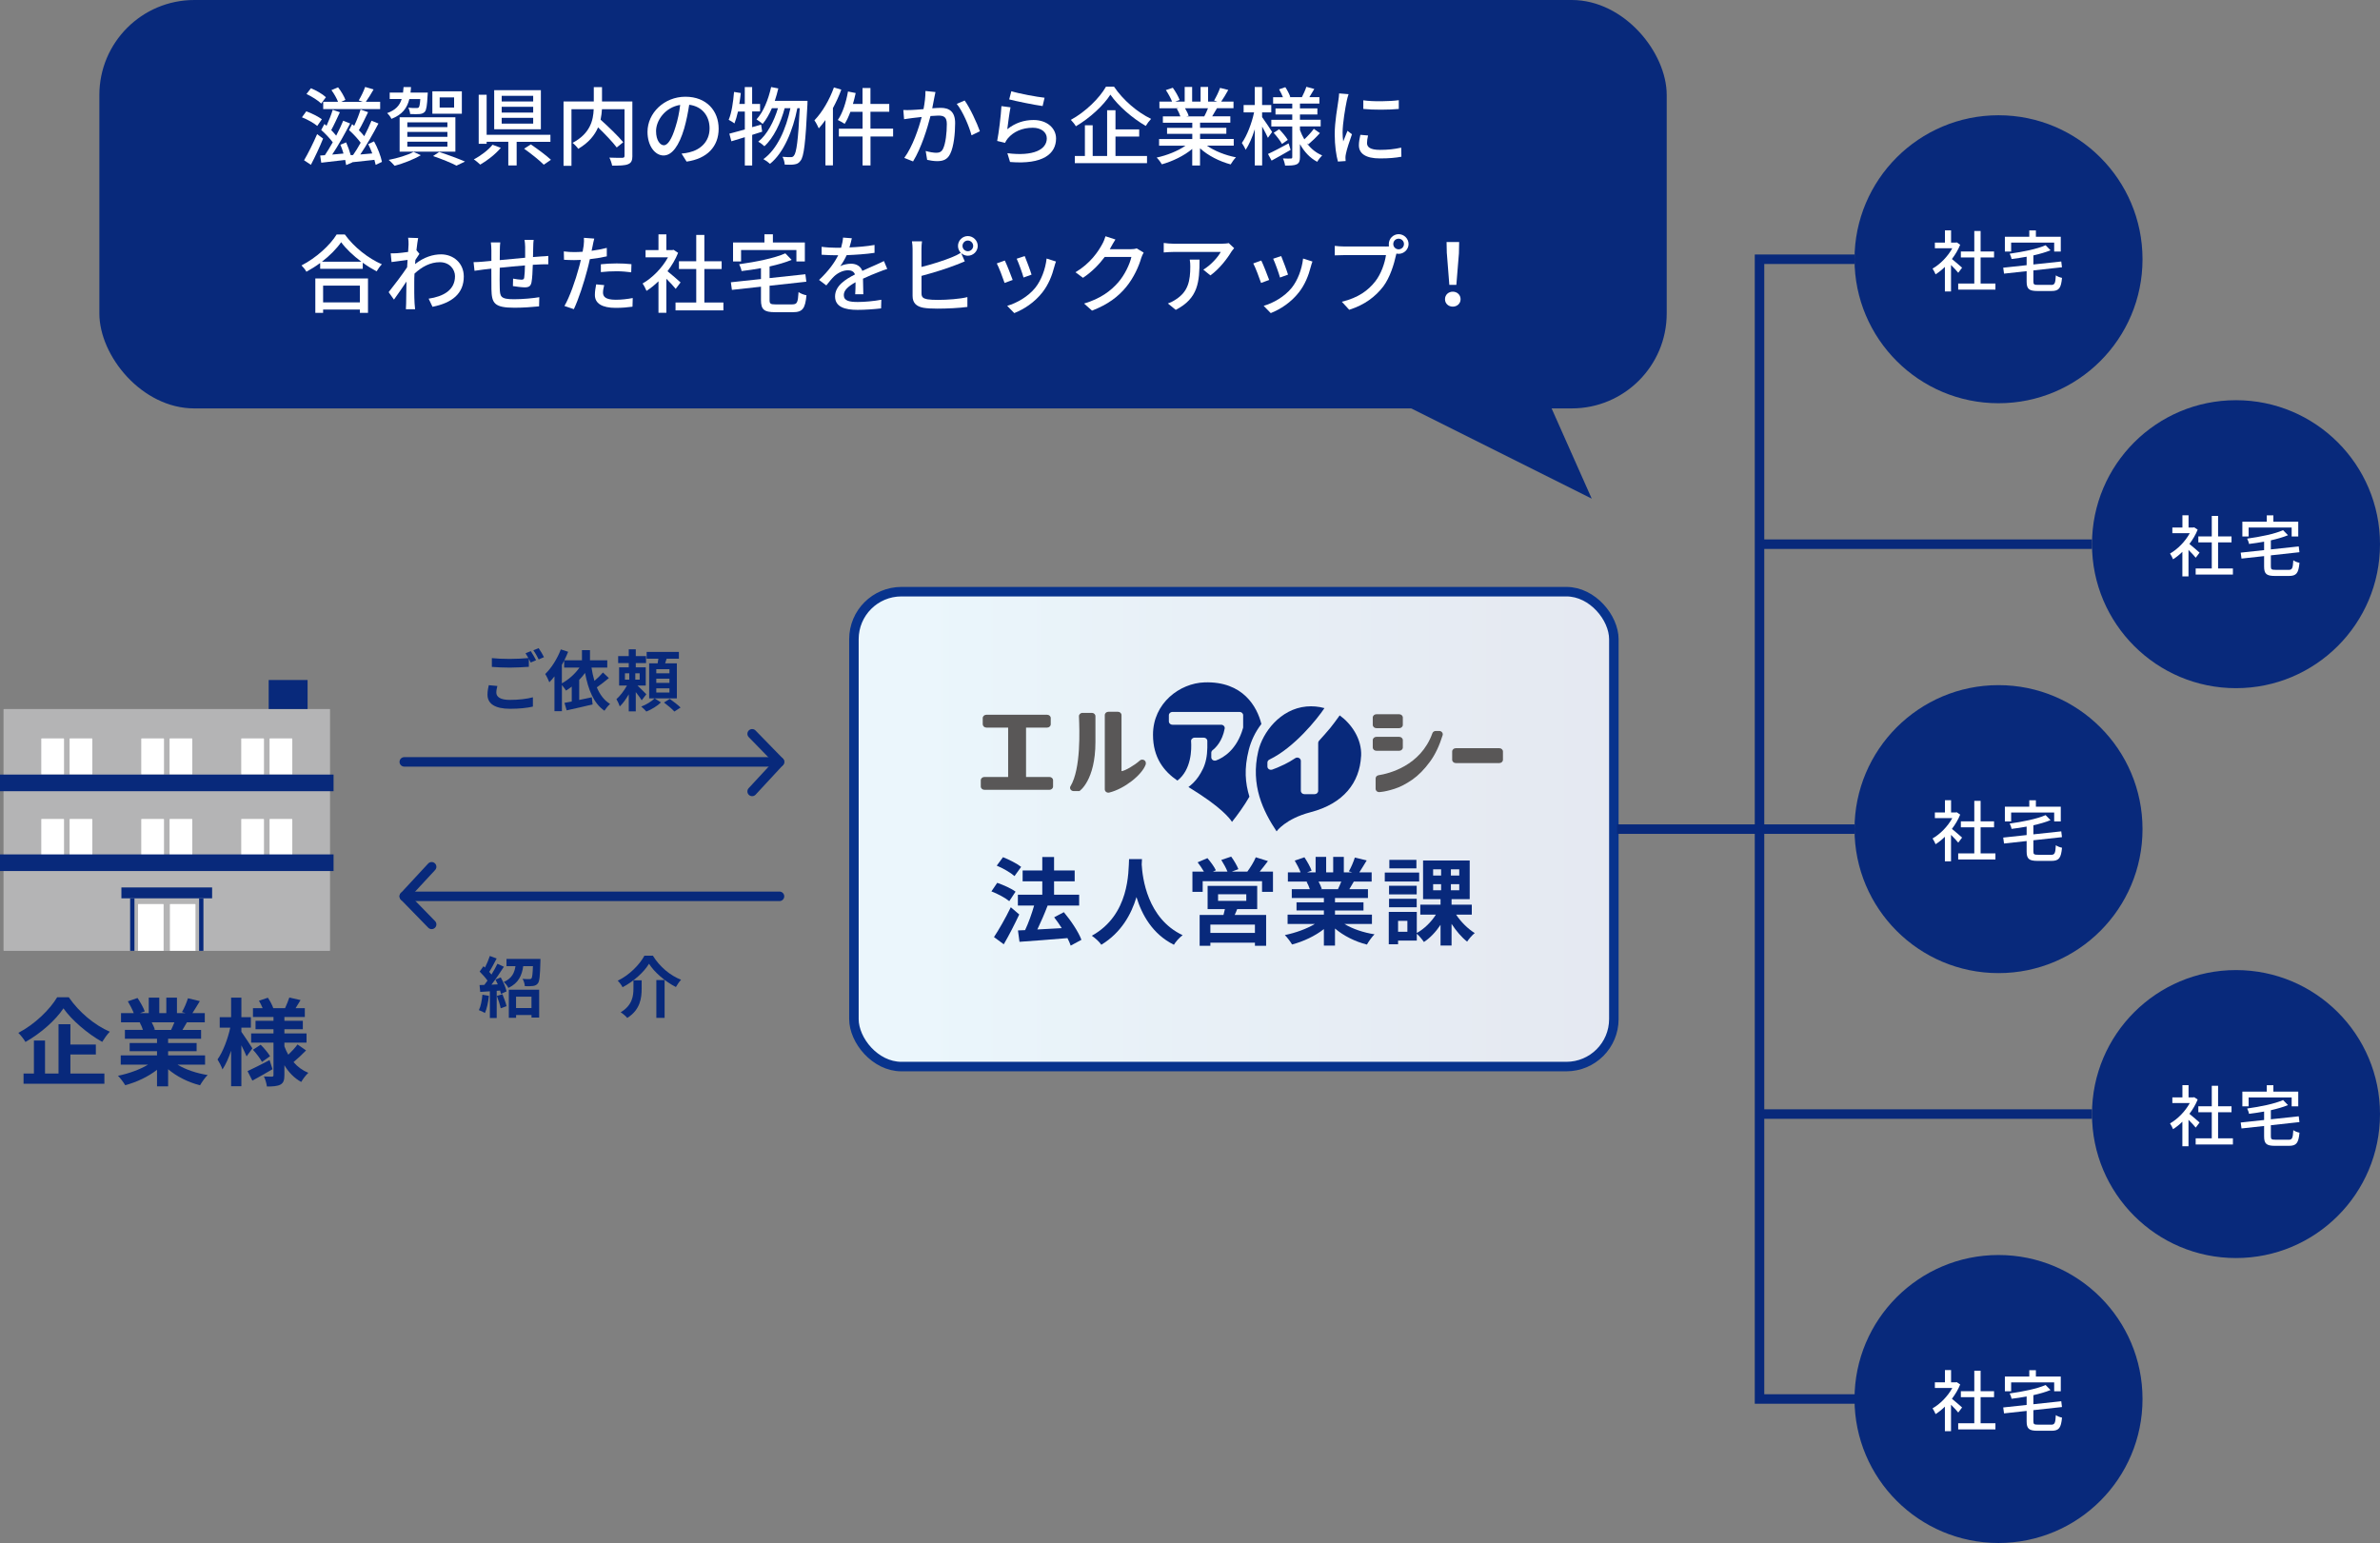 <?xml version="1.0" encoding="UTF-8"?>
<svg id="uuid-4e50cea9-9526-45be-946e-186b149407b6" data-name="レイヤー 1" xmlns="http://www.w3.org/2000/svg" xmlns:xlink="http://www.w3.org/1999/xlink" viewBox="0 0 501.1 324.91">
  <rect x="0" y="0" width="501.1" height="324.91" fill="#808080" stroke="none"/>
  <defs>
    <style>
      .uuid-09fb367e-b567-43b6-a4c3-0e348f79ddad {
        stroke: #08338d;
      }

      .uuid-09fb367e-b567-43b6-a4c3-0e348f79ddad, .uuid-b6285e4b-4aee-4c12-be43-4b96ff36ad2d, .uuid-fc8ebdf0-defb-4080-a167-c084f8e86d90 {
        fill: none;
        stroke-width: 2px;
      }

      .uuid-09fb367e-b567-43b6-a4c3-0e348f79ddad, .uuid-fc8ebdf0-defb-4080-a167-c084f8e86d90 {
        stroke-miterlimit: 10;
      }

      .uuid-b6285e4b-4aee-4c12-be43-4b96ff36ad2d {
        stroke-linecap: round;
        stroke-linejoin: round;
      }

      .uuid-b6285e4b-4aee-4c12-be43-4b96ff36ad2d, .uuid-fc8ebdf0-defb-4080-a167-c084f8e86d90 {
        stroke: #08297b;
      }

      .uuid-fe934f34-5f88-44b3-8eef-3e0f7c8b95db, .uuid-cac8d803-7923-4a9c-8f4d-e095939ef60b {
        fill: #fff;
      }

      .uuid-fe934f34-5f88-44b3-8eef-3e0f7c8b95db, .uuid-611bca32-eea1-46b7-8826-62fad12c6ecd {
        opacity: .1;
      }

      .uuid-5feb96d9-8cc1-49db-b22f-a17865efd7e1 {
        fill: #08297b;
      }

      .uuid-33cc0246-6c89-416b-b861-d4034062dd8a {
        fill: #595757;
      }

      .uuid-56772101-d50b-4fd8-8659-18b1f9140d0f {
        fill: #b4b4b5;
      }

      .uuid-9960a6a5-6dfe-4fea-a88b-46828bce01a2 {
        fill: #08297b;
      }

      .uuid-611bca32-eea1-46b7-8826-62fad12c6ecd {
        fill: url(#uuid-4986d7ed-400a-4589-b565-5fe4af577d23);
      }
    </style>
    <linearGradient id="uuid-4986d7ed-400a-4589-b565-5fe4af577d23" data-name="新規グラデーションスウォッチ 1" x1="179.79" y1="174.59" x2="339.79" y2="174.59" gradientUnits="userSpaceOnUse">
      <stop offset=".08" stop-color="#3aade6"/>
      <stop offset=".36" stop-color="#247cbc"/>
      <stop offset=".65" stop-color="#104f98"/>
      <stop offset=".87" stop-color="#043281"/>
      <stop offset="1" stop-color="#00287c"/>
    </linearGradient>
  </defs>
  <g>
    <g>
      <g>
        <path class="uuid-9960a6a5-6dfe-4fea-a88b-46828bce01a2" d="M14.48,209.99c2.16,3.16,5.44,5.88,8.64,7.26-.6.62-1.14,1.4-1.6,2.14-3.1-1.72-6.44-4.6-8.16-7.06-1.62,2.44-4.7,5.22-8,7.08-.3-.54-.98-1.42-1.5-1.92,3.46-1.78,6.68-4.96,8.18-7.5h2.44ZM14.82,226.05h7.16v2.16H4.96v-2.16h2.18v-6.94h2.34v6.94h2.84v-10.38h2.5v4.28h5.36v2.1h-5.36v4Z"/>
        <path class="uuid-9960a6a5-6dfe-4fea-a88b-46828bce01a2" d="M37.38,224.19c1.7,1.04,4.02,1.82,6.34,2.18-.54.52-1.24,1.52-1.6,2.16-2.46-.62-4.88-1.82-6.72-3.38v3.6h-2.34v-3.48c-1.86,1.46-4.32,2.62-6.7,3.24-.34-.58-1.02-1.5-1.52-1.98,2.24-.46,4.6-1.3,6.32-2.34h-5.74v-1.96h7.64v-.88h-5.76v-1.72h5.76v-.9h-6.76v-1.86h3.8c-.16-.5-.42-1.1-.68-1.56l.24-.04h-4.18v-1.94h2.68c-.28-.76-.8-1.72-1.24-2.48l2.04-.7c.58.86,1.24,2.04,1.52,2.82l-.98.36h1.82v-3.26h2.22v3.26h1.48v-3.26h2.24v3.26h1.78l-.72-.22c.48-.82.98-2.02,1.26-2.9l2.5.6c-.56.92-1.1,1.82-1.56,2.52h2.6v1.94h-3.76c-.32.58-.64,1.12-.94,1.6h3.92v1.86h-6.94v.9h6v1.72h-6v.88h7.78v1.96h-5.8ZM31.94,215.27c.28.52.54,1.1.68,1.54l-.34.06h3.74c.24-.48.48-1.06.7-1.6h-4.78Z"/>
        <path class="uuid-9960a6a5-6dfe-4fea-a88b-46828bce01a2" d="M51.92,222.45c-.24-.58-.66-1.48-1.1-2.34v8.62h-2.16v-7.48c-.52,1.54-1.14,2.94-1.82,3.94-.22-.66-.7-1.56-1.04-2.1,1.12-1.56,2.18-4.34,2.68-6.7h-2.22v-2.2h2.4v-4.12h2.16v4.12h2v2.2h-2v.88c.54.74,1.98,2.94,2.32,3.48l-1.22,1.7ZM57.38,225.15c-1.4.82-2.96,1.7-4.24,2.4l-1.02-2c1.18-.54,2.94-1.44,4.64-2.32l.62,1.92ZM64.44,221.19c-.84.86-1.86,1.82-2.64,2.46.84.98,1.9,1.76,3.12,2.26-.5.44-1.16,1.32-1.5,1.92-1.46-.8-2.64-2.02-3.54-3.52v2.08c0,1.08-.2,1.64-.84,2-.66.34-1.6.4-2.84.4-.08-.62-.34-1.54-.64-2.12.68.04,1.46.04,1.7.04s.32-.1.32-.34v-6.82h-4.7v-1.94h4.7v-.88h-3.78v-1.78h3.78v-.8h-4.32v-1.86h2.04c-.2-.52-.5-1.08-.78-1.56l1.88-.64c.46.68.94,1.6,1.14,2.2h2.48c.3-.68.7-1.6.9-2.24l2.36.54c-.36.6-.72,1.2-1.04,1.7h1.94v1.86h-4.3v.8h3.88v1.78h-3.88v.88h4.66v1.94h-4.66v.78c.22.62.5,1.2.82,1.76.7-.66,1.48-1.5,1.94-2.16l1.8,1.26ZM54.88,219.99c.74.72,1.58,1.74,1.98,2.42l-1.7,1.2c-.36-.7-1.18-1.78-1.9-2.56l1.62-1.06Z"/>
      </g>
      <g id="uuid-bf5433aa-f4f1-4d37-a696-9fc823e4737e" data-name="g4967">
        <path id="uuid-286b9cb3-3637-4a2b-bdc2-762550cbf189" data-name="rect3875" class="uuid-56772101-d50b-4fd8-8659-18b1f9140d0f" d="M.83,149.3h68.57c.05,0,.09.04.09.09v50.74c0,.05-.04.09-.09.09H.83c-.05,0-.09-.04-.09-.09v-50.74c0-.05.04-.09.09-.09h0Z"/>
        <g id="uuid-de65f03f-e3f9-41a1-8a87-f8ca280ce501" data-name="g3992">
          <g id="uuid-4db814dd-f62b-459d-a096-d134f53b1f2f" data-name="g3963">
            <path id="uuid-29a3f3bf-d57a-4bac-98d2-3fb257e430ad" data-name="rect3959" class="uuid-cac8d803-7923-4a9c-8f4d-e095939ef60b" d="M14.73,172.45h4.63s.08.04.08.08v7.44s-.04.08-.08.08h-4.63s-.08-.04-.08-.08v-7.44s.04-.08.08-.08Z"/>
            <path id="uuid-44fc16b1-5224-4881-9f32-16a2f94df545" data-name="rect3961" class="uuid-cac8d803-7923-4a9c-8f4d-e095939ef60b" d="M8.77,172.45h4.63s.08.04.08.08v7.44s-.04.08-.08.08h-4.63s-.08-.04-.08-.08v-7.44s.04-.08.08-.08Z"/>
          </g>
          <g id="uuid-923394f9-7cda-4ce1-861c-737ba5af5cb4" data-name="g3969">
            <path id="uuid-afd70ada-b68a-4d22-abdc-c6bce4fc2dcd" data-name="rect3965" class="uuid-cac8d803-7923-4a9c-8f4d-e095939ef60b" d="M35.78,172.45h4.63s.08.04.08.08v7.44s-.04.08-.08.08h-4.63s-.08-.04-.08-.08v-7.44s.04-.08.08-.08Z"/>
            <path id="uuid-9a2f9428-2bd5-45d6-b45c-d64da578919a" data-name="rect3967" class="uuid-cac8d803-7923-4a9c-8f4d-e095939ef60b" d="M29.82,172.45h4.63s.08.04.08.08v7.44s-.04.08-.08.08h-4.63s-.08-.04-.08-.08v-7.44s.04-.08.08-.08Z"/>
          </g>
          <g id="uuid-450b1bf4-52f8-4388-8993-7b1943244093" data-name="g3975">
            <path id="uuid-04c79fb7-b00b-4a2c-beef-9f560888c01b" data-name="rect3971" class="uuid-cac8d803-7923-4a9c-8f4d-e095939ef60b" d="M56.83,172.45h4.63s.08.04.08.08v7.44s-.04.08-.08.08h-4.63s-.08-.04-.08-.08v-7.44s.04-.08.08-.08Z"/>
            <path id="uuid-61bb626a-056b-4eda-99ed-b9a3b22434d0" data-name="rect3973" class="uuid-cac8d803-7923-4a9c-8f4d-e095939ef60b" d="M50.87,172.45h4.63s.08.04.08.08v7.44s-.04.08-.08.08h-4.63s-.08-.04-.08-.08v-7.44s.04-.08.08-.08Z"/>
          </g>
        </g>
        <path id="uuid-03238ead-d6c5-44f4-8012-e79bef795bb2" data-name="rect3901" class="uuid-5feb96d9-8cc1-49db-b22f-a17865efd7e1" d="M56.57,143.19h8.19v6.11h-8.19v-6.11Z"/>
        <path id="uuid-f812ce2d-1645-4f2f-abc2-68ba32061044" data-name="path3907" class="uuid-5feb96d9-8cc1-49db-b22f-a17865efd7e1" d="M0,179.91h70.23v3.5H0s0-3.5,0-3.5Z"/>
        <g id="uuid-e018959d-69a4-4185-aa84-753e2729227c" data-name="g4140">
          <g id="uuid-0b1b70aa-2e1e-43d3-8509-444522ad4551" data-name="g3919">
            <path id="uuid-4bd26743-575c-4d1e-aab7-b5292497fb5f" data-name="rect3913" class="uuid-cac8d803-7923-4a9c-8f4d-e095939ef60b" d="M35.87,190.37h5.2c.05,0,.09.04.09.09v9.75h-5.39v-9.75c0-.05.04-.09.09-.09Z"/>
            <path id="uuid-39ad6202-6252-4692-a074-e28b9925d7f1" data-name="rect3915" class="uuid-cac8d803-7923-4a9c-8f4d-e095939ef60b" d="M29.16,190.37h5.2c.05,0,.09.04.09.09v9.75h-5.39v-9.75c0-.05.04-.09.09-.09Z"/>
          </g>
          <g id="uuid-43beac47-31b2-4e94-b927-e61259479ac0" data-name="g3953">
            <path id="uuid-b4606155-8517-4af7-a2f4-4f47b79a039d" data-name="rect3929" class="uuid-5feb96d9-8cc1-49db-b22f-a17865efd7e1" d="M25.56,186.87h19.1v2.29h-19.1v-2.29Z"/>
            <g id="uuid-88af6b39-c297-4c26-89bc-0863ef44be85" data-name="g3947">
              <path id="uuid-95a77163-5d90-49dd-af6b-7617cc3c85af" data-name="path3933" class="uuid-5feb96d9-8cc1-49db-b22f-a17865efd7e1" d="M27.4,189.16v11.06h.91v-11.06h-.91Z"/>
              <path id="uuid-dfacd8a7-46db-4419-8cd3-10e661c6762b" data-name="path3935" class="uuid-5feb96d9-8cc1-49db-b22f-a17865efd7e1" d="M41.92,189.16v11.06h.91v-11.06h-.91Z"/>
            </g>
          </g>
        </g>
        <g id="uuid-047f3efe-9cbc-421d-a3fb-8ab9d12700b7" data-name="g4012">
          <g id="uuid-7d44ec49-d3d4-4e65-853a-8505e0089d53" data-name="g3998">
            <path id="uuid-ecf2654d-05d5-4ed2-a753-88ea3316c5fa" data-name="rect3994" class="uuid-cac8d803-7923-4a9c-8f4d-e095939ef60b" d="M14.73,155.49h4.63s.08.04.08.08v7.44s-.04.08-.08.08h-4.63s-.08-.04-.08-.08v-7.44s.04-.08.08-.08Z"/>
            <path id="uuid-00b308dc-7287-479a-a08d-050f75f05d2a" data-name="rect3996" class="uuid-cac8d803-7923-4a9c-8f4d-e095939ef60b" d="M8.77,155.49h4.63s.08.04.08.08v7.44s-.04.08-.08.08h-4.63s-.08-.04-.08-.08v-7.44s.04-.08.08-.08Z"/>
          </g>
          <g id="uuid-b27fdc56-b505-4971-9978-f4c71b5ee029" data-name="g4004">
            <path id="uuid-b7ee763b-0599-4094-bc2f-1a3b427606b1" data-name="rect4000" class="uuid-cac8d803-7923-4a9c-8f4d-e095939ef60b" d="M35.78,155.49h4.63s.08.04.08.08v7.44s-.04.08-.08.08h-4.63s-.08-.04-.08-.08v-7.44s.04-.08.08-.08Z"/>
            <path id="uuid-2f9aa65e-98bf-424e-9aa8-f8e339ae5aac" data-name="rect4002" class="uuid-cac8d803-7923-4a9c-8f4d-e095939ef60b" d="M29.82,155.49h4.63s.08.04.08.08v7.44s-.04.08-.08.08h-4.63s-.08-.04-.08-.08v-7.44s.04-.08.08-.08Z"/>
          </g>
          <g id="uuid-bedf369a-76a7-4ca2-b82a-78e209e1e509" data-name="g4010">
            <path id="uuid-41378b4b-da83-460c-b225-be0c7a28dedd" data-name="rect4006" class="uuid-cac8d803-7923-4a9c-8f4d-e095939ef60b" d="M56.83,155.49h4.63s.08.04.08.08v7.44s-.04.08-.08.08h-4.63s-.08-.04-.08-.08v-7.44s.04-.08.08-.08Z"/>
            <path id="uuid-35b2bab4-df88-4277-bac9-6282f9012a6c" data-name="rect4008" class="uuid-cac8d803-7923-4a9c-8f4d-e095939ef60b" d="M50.87,155.49h4.63s.08.04.08.08v7.44s-.04.08-.08.08h-4.63s-.08-.04-.08-.08v-7.44s.04-.08.08-.08Z"/>
          </g>
        </g>
        <path id="uuid-388956f5-7b60-4330-a080-6f3d83885506" data-name="path3957" class="uuid-5feb96d9-8cc1-49db-b22f-a17865efd7e1" d="M0,163.1h70.23v3.5H0s0-3.5,0-3.5Z"/>
      </g>
    </g>
    <g>
      <g>
        <line class="uuid-b6285e4b-4aee-4c12-be43-4b96ff36ad2d" x1="164.12" y1="160.43" x2="85.12" y2="160.43"/>
        <polyline class="uuid-b6285e4b-4aee-4c12-be43-4b96ff36ad2d" points="158.36 166.65 164.12 160.43 158.36 154.52"/>
      </g>
      <g>
        <line class="uuid-b6285e4b-4aee-4c12-be43-4b96ff36ad2d" x1="85.12" y1="188.74" x2="164.12" y2="188.74"/>
        <polyline class="uuid-b6285e4b-4aee-4c12-be43-4b96ff36ad2d" points="90.88 182.52 85.12 188.74 90.88 194.65"/>
      </g>
    </g>
    <g>
      <path class="uuid-9960a6a5-6dfe-4fea-a88b-46828bce01a2" d="M104.72,144.45c-.13.5-.22.94-.22,1.4,0,.88.83,1.53,2.83,1.53,1.88,0,3.64-.21,4.87-.55v1.96c-1.19.28-2.86.46-4.8.46-3.18,0-4.76-1.06-4.76-2.97,0-.8.15-1.47.27-2l1.82.17ZM111.75,137.1c.35.52.85,1.4,1.12,1.92l-1.13.49c-.11-.22-.25-.49-.39-.77v1.67c-.97.07-2.69.17-4.01.17-1.46,0-2.66-.07-3.78-.15v-1.85c1.02.11,2.31.17,3.77.17,1.33,0,2.86-.08,3.92-.18-.2-.36-.41-.73-.6-1.01l1.11-.45ZM113.4,136.47c.38.52.9,1.42,1.13,1.91l-1.11.48c-.29-.59-.74-1.4-1.13-1.93l1.11-.45Z"/>
      <path class="uuid-9960a6a5-6dfe-4fea-a88b-46828bce01a2" d="M128.2,142.78c-.81.67-1.74,1.4-2.54,1.96.64,1.51,1.54,2.75,2.79,3.49-.39.34-.91.98-1.19,1.43-2.28-1.57-3.4-4.41-4.08-7.96-.38.52-.78,1.01-1.23,1.46v4.23c.85-.17,1.77-.36,2.65-.56l.17,1.5c-1.89.46-3.92.91-5.46,1.25l-.46-1.58c.45-.08.97-.17,1.53-.28v-3.14c-.39.31-.8.59-1.2.84-.18-.28-.56-.8-.87-1.16v5.5h-1.57v-7.34c-.35.46-.71.88-1.08,1.25-.15-.41-.59-1.33-.87-1.74,1.29-1.23,2.54-3.21,3.29-5.18l1.54.5c-.24.59-.5,1.19-.8,1.79h3.71v-2.14h1.69v2.14h3.64v1.54h-3.32c.15.98.35,1.91.62,2.79.66-.56,1.33-1.22,1.79-1.76l1.25,1.18ZM118.3,143.89c1.41-.78,2.76-1.96,3.7-3.31h-3.22v-1.47c-.15.31-.31.6-.48.9v3.88Z"/>
      <path class="uuid-9960a6a5-6dfe-4fea-a88b-46828bce01a2" d="M135.12,147.48c-.27-.45-.77-1.13-1.26-1.74v4.05h-1.48v-3.59c-.56.99-1.22,1.93-1.89,2.55-.14-.45-.46-1.12-.7-1.53.78-.69,1.64-1.81,2.21-2.86h-1.65v-3.84h2.03v-.9h-2.23v-1.47h2.23v-1.43h1.48v1.43h2.16v1.47h-2.16v.9h2.1v3.84h-1.74c.63.59,1.6,1.55,1.86,1.83l-.97,1.27ZM131.58,143.11h.91v-1.33h-.91v1.33ZM134.68,141.78h-.92v1.33h.92v-1.33ZM139.16,147.91c-.74.73-2,1.5-3.07,1.92-.27-.31-.73-.77-1.08-1.05,1.04-.38,2.23-1.12,2.82-1.72l1.33.85ZM142.52,147.06h-5.84v-7.38h1.79c.06-.32.11-.66.15-.98h-2.47v-1.43h6.79v1.43h-2.58c-.1.34-.21.67-.32.98h2.47v7.38ZM140.95,140.91h-2.77v.87h2.77v-.87ZM140.95,142.92h-2.77v.87h2.77v-.87ZM140.95,144.95h-2.77v.87h2.77v-.87ZM141.02,147.17c.74.52,1.75,1.29,2.27,1.82l-1.3.84c-.46-.52-1.44-1.34-2.19-1.9l1.22-.76Z"/>
    </g>
    <g>
      <path class="uuid-9960a6a5-6dfe-4fea-a88b-46828bce01a2" d="M102.94,209.7c-.14,1.32-.43,2.72-.84,3.61-.29-.18-.91-.48-1.27-.6.41-.83.63-2.07.74-3.25l1.37.24ZM105.42,205.79c.53.95,1.08,2.17,1.23,2.97l-1.18.53c-.04-.21-.1-.45-.18-.71l-.71.06v5.73h-1.44v-5.63l-2.03.13-.14-1.44,1.01-.04c.21-.27.43-.57.66-.9-.41-.6-1.08-1.34-1.65-1.9l.8-1.13c.1.08.21.18.32.28.39-.77.78-1.69,1.02-2.44l1.44.53c-.5.95-1.06,2.05-1.57,2.82.17.2.34.38.48.56.48-.78.92-1.58,1.25-2.27l1.36.63c-.77,1.22-1.74,2.63-2.62,3.77l1.34-.06c-.15-.35-.32-.7-.49-1.01l1.11-.46ZM105.78,209.35c.35.8.71,1.82.87,2.52l-1.23.45c-.13-.7-.49-1.78-.81-2.61l1.18-.36ZM113.79,201.92s0,.41-.01.6c-.08,2.91-.18,4.12-.53,4.55-.29.36-.6.49-1.04.55-.38.06-1.04.06-1.71.04-.03-.49-.21-1.12-.48-1.54.59.06,1.15.06,1.42.06.2,0,.34-.03.45-.14.17-.21.25-.91.32-2.59h-2.05c-.28,1.95-.97,3.56-3.12,4.58-.18-.38-.63-.97-.98-1.25,1.74-.76,2.25-1.93,2.47-3.33h-1.89v-1.53h7.16ZM107.13,208.41h6.39v5.86h-1.61v-.53h-3.25v.59h-1.53v-5.91ZM108.65,209.88v2.38h3.25v-2.38h-3.25Z"/>
      <path class="uuid-9960a6a5-6dfe-4fea-a88b-46828bce01a2" d="M131.08,207.88c-.21-.41-.66-1.04-1.02-1.37,2.47-1.18,4.64-3.43,5.62-5.27h1.78c1.44,2.35,3.67,4.19,5.94,5.07-.42.43-.78,1.01-1.09,1.53-2.23-1.13-4.52-3.08-5.66-4.9-1.08,1.78-3.22,3.71-5.56,4.94ZM135.1,206.43v1.74c0,1.98-.29,4.45-3.03,6.18-.28-.36-.95-.92-1.39-1.19,2.45-1.46,2.69-3.43,2.69-5.03v-1.7h1.72ZM139.93,206.37v7.97h-1.74v-7.97h1.74Z"/>
    </g>
    <g>
      <g>
        <rect class="uuid-cac8d803-7923-4a9c-8f4d-e095939ef60b" x="179.79" y="124.59" width="160" height="100" rx="10" ry="10"/>
        <g>
          <rect class="uuid-fe934f34-5f88-44b3-8eef-3e0f7c8b95db" x="179.79" y="124.59" width="160" height="100" rx="10" ry="10"/>
          <rect class="uuid-611bca32-eea1-46b7-8826-62fad12c6ecd" x="179.79" y="124.59" width="160" height="100" rx="10" ry="10"/>
          <g>
            <g>
              <path class="uuid-9960a6a5-6dfe-4fea-a88b-46828bce01a2" d="M212.5,189.76c-.8-.68-2.46-1.56-3.76-2.06l1.22-1.8c1.28.44,3,1.2,3.86,1.86l-1.32,2ZM214.6,192.56c-.98,2.08-2.14,4.36-3.26,6.28l-2.06-1.52c1-1.5,2.42-3.98,3.54-6.28l1.78,1.52ZM213.6,184.48c-.78-.7-2.42-1.66-3.74-2.2l1.32-1.78c1.28.5,2.96,1.36,3.82,2.04l-1.4,1.94ZM225.43,199.12c-.16-.46-.38-1.02-.68-1.58-3.62.32-7.4.58-10.1.78l-.32-2.4,1.5-.06c.72-1.52,1.42-3.5,1.9-5.18h-3.42v-2.28h5.14v-2.82h-4.14v-2.28h4.14v-2.84h2.48v2.84h4.34v2.28h-4.34v2.82h5.28v2.28h-6.72l.08.02c-.64,1.68-1.44,3.52-2.16,5.02,1.6-.08,3.38-.18,5.14-.28-.5-.8-1.06-1.58-1.6-2.28l2.04-1.08c1.48,1.76,3.08,4.14,3.7,5.82l-2.26,1.22Z"/>
              <path class="uuid-9960a6a5-6dfe-4fea-a88b-46828bce01a2" d="M240.44,180.9c-.02.32-.04.72-.06,1.14.16,2.76,1.16,11.38,8.62,14.88-.74.56-1.46,1.38-1.84,2.02-4.52-2.24-6.76-6.36-7.88-10.04-1.08,3.6-3.18,7.46-7.4,10.04-.42-.62-1.2-1.34-2-1.9,7.98-4.42,7.7-13.5,7.84-16.14h2.72Z"/>
              <path class="uuid-9960a6a5-6dfe-4fea-a88b-46828bce01a2" d="M268.02,183.54v4.26h-2.3v-2.24h-12.5v2.24h-2.16v-4.26h2.42c-.36-.64-.86-1.36-1.32-1.96l2.06-.88c.66.76,1.44,1.82,1.78,2.56l-.64.28h3.08c-.28-.72-.82-1.7-1.3-2.46l2.08-.7c.58.78,1.24,1.92,1.52,2.64l-1.4.52h3.28c.64-.86,1.4-2.08,1.78-3.02l2.56.8c-.58.76-1.18,1.56-1.74,2.22h2.8ZM260.48,191.44c-.16.44-.34.84-.52,1.22h6.62v6.5h-2.36v-.66h-9.38v.66h-2.26v-6.5h5.02c.1-.4.22-.82.3-1.22h-3.64v-4.9h10.44v4.9h-4.22ZM264.22,194.7h-9.38v1.74h9.38v-1.74ZM256.46,189.7h5.94v-1.4h-5.94v1.4Z"/>
              <path class="uuid-9960a6a5-6dfe-4fea-a88b-46828bce01a2" d="M283.06,194.56c1.7,1.04,4.02,1.82,6.34,2.18-.54.52-1.24,1.52-1.6,2.16-2.46-.62-4.88-1.82-6.72-3.38v3.6h-2.34v-3.48c-1.86,1.46-4.32,2.62-6.7,3.24-.34-.58-1.02-1.5-1.52-1.98,2.24-.46,4.6-1.3,6.32-2.34h-5.74v-1.96h7.64v-.88h-5.76v-1.72h5.76v-.9h-6.76v-1.86h3.8c-.16-.5-.42-1.1-.68-1.56l.24-.04h-4.18v-1.94h2.68c-.28-.76-.8-1.72-1.24-2.48l2.04-.7c.58.86,1.24,2.04,1.52,2.82l-.98.36h1.82v-3.26h2.22v3.26h1.48v-3.26h2.24v3.26h1.78l-.72-.22c.48-.82.98-2.02,1.26-2.9l2.5.6c-.56.92-1.1,1.82-1.56,2.52h2.6v1.94h-3.76c-.32.58-.64,1.12-.94,1.6h3.92v1.86h-6.94v.9h6v1.72h-6v.88h7.78v1.96h-5.8ZM277.62,185.64c.28.52.54,1.1.68,1.54l-.34.06h3.74c.24-.48.48-1.06.7-1.6h-4.78Z"/>
              <path class="uuid-9960a6a5-6dfe-4fea-a88b-46828bce01a2" d="M298.8,185.62h-7.24v-1.88h7.24v1.88ZM306.58,192.6c1,1.52,2.52,3.02,3.92,3.88-.52.4-1.24,1.24-1.6,1.8-1.14-.88-2.32-2.26-3.28-3.74v4.56h-2.32v-4.36c-.98,1.48-2.2,2.78-3.5,3.62-.34-.52-1-1.3-1.5-1.74v1.44h-3.94v.78h-1.96v-6.82h5.9v4.44c1.54-.84,3.04-2.3,4.02-3.86h-3.28v-2.1h4.26v-1.16h-3.68v-8.14h9.82v8.14h-3.82v1.16h4.26v2.1h-3.3ZM298.28,188.34h-5.82v-1.82h5.82v1.82ZM292.46,189.26h5.82v1.78h-5.82v-1.78ZM298.22,182.86h-5.7v-1.8h5.7v1.8ZM296.32,193.9h-1.96v2.3h1.96v-2.3ZM301.74,184.36h1.68v-1.3h-1.68v1.3ZM301.74,187.46h1.68v-1.28h-1.68v1.28ZM307.24,183.06h-1.76v1.3h1.76v-1.3ZM307.24,186.18h-1.76v1.28h1.76v-1.28Z"/>
            </g>
            <g>
              <g>
                <path class="uuid-33cc0246-6c89-416b-b861-d4034062dd8a" d="M206.91,152.51v-1.3c0-.39.34-.7.75-.7h12.82c.41,0,.75.31.75.7v1.3c0,.39-.34.7-.75.7h-4.45v10.4h4.94c.41,0,.75.31.75.7v1.3c0,.39-.34.7-.75.7h-13.72c-.41,0-.75-.31-.75-.7v-1.3c0-.39.34-.7.75-.7h5.01v-10.4h-4.59c-.41,0-.75-.31-.75-.7Z"/>
                <path class="uuid-33cc0246-6c89-416b-b861-d4034062dd8a" d="M225.39,165.56c2.22-3.7,1.9-11.83,1.78-14.72-.02-.4.32-.73.75-.73h1.97c.41,0,.75.31.75.7v5.43c0,8.11-3.35,10.34-3.38,10.34h-1.21c-.57,0-.94-.57-.66-1.03ZM241.2,161.03c-.78,2.15-4.45,5.07-7.64,5.86-.48.12-.95-.21-.95-.68v-15.63c0-.39.34-.7.75-.7h2.02c.41,0,.75.31.75.7v11.8c.68-.03,2.73-1.21,3.85-2.23.47-.43,1.27-.11,1.27.51v.14c0,.08-.01.16-.04.23Z"/>
                <path class="uuid-33cc0246-6c89-416b-b861-d4034062dd8a" d="M289.03,152.63v-1.53c0-.39.34-.7.75-.7h4.83c.41,0,.75.31.75.7v1.53c0,.39-.34.7-.75.7h-4.83c-.41,0-.75-.31-.75-.7ZM289.03,157.39v-1.53c0-.39.34-.7.75-.7h4.83c.41,0,.75.31.75.7v1.53c0,.39-.34.7-.75.7h-4.83c-.41,0-.75-.31-.75-.7ZM303.02,153.92c.5,0,.86.45.72.9-.69,2.23-1.57,4.07-2.64,5.54-1.21,1.66-2.47,2.93-3.77,3.83-1.31.9-2.54,1.54-3.71,1.91-1.17.37-2.12.59-2.86.66-.12.01-.22.02-.32.03-.44.04-.81-.29-.81-.7v-2.16c0-.34.26-.63.62-.69,2.09-.32,8.85-1.92,11.33-8.83.1-.29.39-.49.71-.49h.72Z"/>
                <path class="uuid-33cc0246-6c89-416b-b861-d4034062dd8a" d="M305.75,159.98v-1.73c0-.39.34-.7.75-.7h9.19c.41,0,.75.31.75.7v1.73c0,.39-.34.7-.75.7h-9.19c-.41,0-.75-.31-.75-.7Z"/>
              </g>
              <g>
                <path class="uuid-5feb96d9-8cc1-49db-b22f-a17865efd7e1" d="M286.58,159.23c.19-3.7-2.13-6.88-4.51-8.59-.68.96-1.54,2.1-1.98,2.64-.86,1.02-1.65,1.92-2.37,2.7-.12.13-.18.29-.18.46v10.09c0,.39-.34.7-.75.7h-2.15c-.41,0-.75-.31-.75-.7v-6.3c0-.57-.69-.9-1.18-.58-.77.51-1.52.95-2.25,1.3-1.1.53-1.97.9-2.61,1.11,0,0-.01,0-.02,0-.48.15-.98-.18-.98-.65v-.84c0-.28.18-.51.45-.64,5.23-2.53,10.04-8.54,11.56-10.82-1.22-.34-2.51-.46-3.81-.34-5.51.52-9.21,5.46-10.13,9.41-1.67,7.19,1.05,12.65,3.86,16.88,0,0,1.86-2.65,7.15-4.03,7-1.82,10.35-6.27,10.64-11.8Z"/>
                <path class="uuid-5feb96d9-8cc1-49db-b22f-a17865efd7e1" d="M265.58,152.46h0c-.88-3.57-3.83-9.04-11.98-8.77-5.17.17-10.84,4.33-10.84,11.03,0,4.8,2.27,7.69,5.14,9.65,2.96-2.3,3-6.58,2.88-8.3-.03-.4.32-.74.75-.74h1.92c.41,0,.75.31.75.7v1.42c-.03,1.76-.34,3.24-.93,4.46-.59,1.22-1.27,2.2-2.05,2.96-.33.32-.67.61-1,.86,0,0,1.62,1,2.49,1.58,5.53,3.63,6.68,5.76,6.68,5.76,1.21-1.51,2.6-3.44,3.67-5.31-.88-2.89-1.15-5.86-.13-9.87.47-1.85,1.35-3.76,2.65-5.43ZM261.74,153.13c0,.06,0,.13-.03.19-1.3,4.56-4.12,6.23-5.64,6.8-.5.19-1.04-.15-1.04-.65v-.96c0-.21.11-.41.28-.55.61-.47,2.04-1.83,2.54-4.54.08-.42-.28-.81-.74-.81h-10.26c-.41,0-.75-.31-.75-.7v-1.3c0-.39.34-.7.75-.7h14.14c.41,0,.75.31.75.7v2.51Z"/>
              </g>
            </g>
          </g>
        </g>
      </g>
      <rect class="uuid-09fb367e-b567-43b6-a4c3-0e348f79ddad" x="179.79" y="124.59" width="160" height="100" rx="10" ry="10"/>
    </g>
    <polyline class="uuid-fc8ebdf0-defb-4080-a167-c084f8e86d90" points="410.46 294.59 370.46 294.59 370.46 54.59 390.46 54.59"/>
    <line class="uuid-fc8ebdf0-defb-4080-a167-c084f8e86d90" x1="370.46" y1="114.59" x2="440.46" y2="114.59"/>
    <line class="uuid-fc8ebdf0-defb-4080-a167-c084f8e86d90" x1="370.46" y1="234.59" x2="440.46" y2="234.59"/>
    <line class="uuid-fc8ebdf0-defb-4080-a167-c084f8e86d90" x1="340.46" y1="174.59" x2="390.46" y2="174.59"/>
    <g>
      <circle class="uuid-9960a6a5-6dfe-4fea-a88b-46828bce01a2" cx="420.78" cy="54.59" r="30.32"/>
      <g>
        <path class="uuid-cac8d803-7923-4a9c-8f4d-e095939ef60b" d="M412.31,57.45c-.32-.41-.95-1.08-1.53-1.65v5.57h-1.29v-5.17c-.63.62-1.3,1.15-1.96,1.57-.13-.34-.45-.95-.64-1.21,1.6-.91,3.21-2.54,4.16-4.29h-3.67v-1.19h2.12v-2.58h1.29v2.58h.97l.22-.04.73.49c-.42,1.06-1.04,2.09-1.74,3.01.66.53,1.82,1.54,2.14,1.83l-.8,1.06ZM420.13,59.7v1.29h-7.84v-1.29h3.39v-5.49h-2.83v-1.26h2.83v-4.31h1.33v4.31h2.83v1.26h-2.83v5.49h3.12Z"/>
        <path class="uuid-cac8d803-7923-4a9c-8f4d-e095939ef60b" d="M431.84,60c.78,0,.91-.32,1.01-2.02.31.24.91.46,1.3.53-.21,2.16-.62,2.77-2.23,2.77h-2.91c-1.81,0-2.31-.43-2.31-1.99v-2.19l-4.76.52-.17-1.25,4.93-.53v-1.78c-1.06.2-2.14.35-3.18.48-.04-.32-.24-.83-.39-1.12,2.75-.38,5.81-.99,7.56-1.78l1.04,1.06c-1.02.42-2.28.78-3.61,1.08v1.91l5.87-.63.15,1.22-6.02.66v2.34c0,.62.15.71.99.71h2.73ZM423.44,52.97h-1.32v-3.11h5.14v-1.34h1.39v1.34h5.24v3.11h-1.39v-1.88h-9.06v1.88Z"/>
      </g>
    </g>
    <g>
      <circle class="uuid-9960a6a5-6dfe-4fea-a88b-46828bce01a2" cx="470.78" cy="114.59" r="30.32"/>
      <g>
        <path class="uuid-cac8d803-7923-4a9c-8f4d-e095939ef60b" d="M462.31,117.45c-.32-.41-.95-1.08-1.53-1.65v5.57h-1.29v-5.17c-.63.62-1.3,1.15-1.96,1.57-.13-.34-.45-.95-.64-1.21,1.6-.91,3.21-2.54,4.16-4.29h-3.67v-1.19h2.12v-2.58h1.29v2.58h.97l.22-.04.73.49c-.42,1.06-1.04,2.09-1.74,3.01.66.53,1.82,1.54,2.14,1.83l-.8,1.06ZM470.13,119.7v1.29h-7.84v-1.29h3.39v-5.49h-2.83v-1.26h2.83v-4.31h1.33v4.31h2.83v1.26h-2.83v5.49h3.12Z"/>
        <path class="uuid-cac8d803-7923-4a9c-8f4d-e095939ef60b" d="M481.84,120c.78,0,.91-.32,1.01-2.02.31.24.91.46,1.3.53-.21,2.16-.62,2.77-2.23,2.77h-2.91c-1.81,0-2.31-.43-2.31-1.99v-2.19l-4.76.52-.17-1.25,4.93-.53v-1.78c-1.06.2-2.14.35-3.18.48-.04-.32-.24-.83-.39-1.12,2.75-.38,5.81-.99,7.56-1.78l1.04,1.06c-1.02.42-2.28.78-3.61,1.08v1.91l5.87-.63.15,1.22-6.02.66v2.34c0,.62.15.71.99.71h2.73ZM473.44,112.97h-1.32v-3.11h5.14v-1.34h1.39v1.34h5.24v3.11h-1.39v-1.88h-9.06v1.88Z"/>
      </g>
    </g>
    <g>
      <circle class="uuid-9960a6a5-6dfe-4fea-a88b-46828bce01a2" cx="420.78" cy="174.59" r="30.32"/>
      <g>
        <path class="uuid-cac8d803-7923-4a9c-8f4d-e095939ef60b" d="M412.31,177.45c-.32-.41-.95-1.08-1.53-1.65v5.57h-1.29v-5.17c-.63.62-1.3,1.15-1.96,1.57-.13-.34-.45-.95-.64-1.21,1.6-.91,3.21-2.54,4.16-4.29h-3.67v-1.19h2.12v-2.58h1.29v2.58h.97l.22-.04.73.49c-.42,1.06-1.04,2.09-1.74,3.01.66.53,1.82,1.54,2.14,1.83l-.8,1.06ZM420.13,179.7v1.29h-7.84v-1.29h3.39v-5.49h-2.83v-1.26h2.83v-4.31h1.33v4.31h2.83v1.26h-2.83v5.49h3.12Z"/>
        <path class="uuid-cac8d803-7923-4a9c-8f4d-e095939ef60b" d="M431.84,180c.78,0,.91-.32,1.01-2.02.31.24.91.46,1.3.53-.21,2.16-.62,2.77-2.23,2.77h-2.91c-1.81,0-2.31-.43-2.31-1.99v-2.19l-4.76.52-.17-1.25,4.93-.53v-1.78c-1.06.2-2.14.35-3.18.48-.04-.32-.24-.83-.39-1.12,2.75-.38,5.81-.99,7.56-1.78l1.04,1.06c-1.02.42-2.28.78-3.61,1.08v1.91l5.87-.63.15,1.22-6.02.66v2.34c0,.62.15.71.99.71h2.73ZM423.44,172.97h-1.32v-3.11h5.14v-1.34h1.39v1.34h5.24v3.11h-1.39v-1.88h-9.06v1.88Z"/>
      </g>
    </g>
    <g>
      <circle class="uuid-9960a6a5-6dfe-4fea-a88b-46828bce01a2" cx="470.78" cy="234.59" r="30.32"/>
      <g>
        <path class="uuid-cac8d803-7923-4a9c-8f4d-e095939ef60b" d="M462.31,237.45c-.32-.41-.95-1.08-1.53-1.65v5.57h-1.29v-5.17c-.63.62-1.3,1.15-1.96,1.57-.13-.34-.45-.95-.64-1.21,1.6-.91,3.21-2.54,4.16-4.29h-3.67v-1.19h2.12v-2.58h1.29v2.58h.97l.22-.04.73.49c-.42,1.06-1.04,2.09-1.74,3.01.66.53,1.82,1.54,2.14,1.83l-.8,1.06ZM470.13,239.7v1.29h-7.84v-1.29h3.39v-5.49h-2.83v-1.26h2.83v-4.31h1.33v4.31h2.83v1.26h-2.83v5.49h3.12Z"/>
        <path class="uuid-cac8d803-7923-4a9c-8f4d-e095939ef60b" d="M481.84,240c.78,0,.91-.32,1.01-2.02.31.24.91.46,1.3.53-.21,2.16-.62,2.77-2.23,2.77h-2.91c-1.81,0-2.31-.43-2.31-1.99v-2.19l-4.76.52-.17-1.25,4.93-.53v-1.78c-1.06.2-2.14.35-3.18.48-.04-.32-.24-.83-.39-1.12,2.75-.38,5.81-.99,7.56-1.78l1.04,1.06c-1.02.42-2.28.78-3.61,1.08v1.91l5.87-.63.15,1.22-6.02.66v2.34c0,.62.15.71.99.71h2.73ZM473.44,232.97h-1.32v-3.11h5.14v-1.34h1.39v1.34h5.24v3.11h-1.39v-1.88h-9.06v1.88Z"/>
      </g>
    </g>
    <g>
      <circle class="uuid-9960a6a5-6dfe-4fea-a88b-46828bce01a2" cx="420.78" cy="294.59" r="30.32"/>
      <g>
        <path class="uuid-cac8d803-7923-4a9c-8f4d-e095939ef60b" d="M412.31,297.45c-.32-.41-.95-1.08-1.53-1.65v5.57h-1.29v-5.17c-.63.62-1.3,1.15-1.96,1.57-.13-.34-.45-.95-.64-1.21,1.6-.91,3.21-2.54,4.16-4.29h-3.67v-1.19h2.12v-2.58h1.29v2.58h.97l.22-.04.73.49c-.42,1.06-1.04,2.09-1.74,3.01.66.53,1.82,1.54,2.14,1.83l-.8,1.06ZM420.13,299.7v1.29h-7.84v-1.29h3.39v-5.49h-2.83v-1.26h2.83v-4.31h1.33v4.31h2.83v1.26h-2.83v5.49h3.12Z"/>
        <path class="uuid-cac8d803-7923-4a9c-8f4d-e095939ef60b" d="M431.84,300c.78,0,.91-.32,1.01-2.02.31.24.91.46,1.3.53-.21,2.16-.62,2.77-2.23,2.77h-2.91c-1.81,0-2.31-.43-2.31-1.99v-2.19l-4.76.52-.17-1.25,4.93-.53v-1.78c-1.06.2-2.14.35-3.18.48-.04-.32-.24-.83-.39-1.12,2.75-.38,5.81-.99,7.56-1.78l1.04,1.06c-1.02.42-2.28.78-3.61,1.08v1.91l5.87-.63.15,1.22-6.02.66v2.34c0,.62.15.71.99.71h2.73ZM423.44,292.97h-1.32v-3.11h5.14v-1.34h1.39v1.34h5.24v3.11h-1.39v-1.88h-9.06v1.88Z"/>
      </g>
    </g>
  </g>
  <g>
    <rect class="uuid-9960a6a5-6dfe-4fea-a88b-46828bce01a2" x="20.92" width="330" height="86" rx="20" ry="20"/>
    <polyline class="uuid-9960a6a5-6dfe-4fea-a88b-46828bce01a2" points="319.13 69 335.13 105 277.13 76"/>
    <g>
      <path class="uuid-cac8d803-7923-4a9c-8f4d-e095939ef60b" d="M66.79,26.52c-.67-.59-2.07-1.37-3.22-1.82l.92-1.26c1.12.4,2.54,1.12,3.28,1.67l-.97,1.4ZM68.03,29.17c-.74,1.84-1.71,3.89-2.57,5.53l-1.44-.95c.79-1.33,1.91-3.55,2.75-5.51l1.26.94ZM67.63,21.81c-.63-.65-2-1.49-3.1-2.02l.94-1.21c1.1.45,2.47,1.24,3.15,1.89l-.99,1.33ZM79.1,34.72c-.07-.32-.16-.68-.27-1.06-1.66.16-3.29.36-4.65.5v.04l-1.3.56c-.04-.32-.11-.68-.2-1.08-1.82.22-3.6.41-5.04.58l-.23-1.51.99-.07c.52-.77,1.1-1.73,1.66-2.72-.61-.81-1.57-1.84-2.43-2.59l.67-1.26c.14.13.31.25.45.38.49-1.06,1.01-2.38,1.3-3.37l1.51.52c-.58,1.24-1.24,2.7-1.82,3.76.4.41.76.81,1.04,1.17.58-1.1,1.1-2.2,1.48-3.15l1.46.58c-1.08,2.09-2.5,4.66-3.78,6.55.76-.07,1.57-.14,2.38-.22-.18-.65-.41-1.28-.65-1.85l1.21-.5c.36.83.72,1.8.97,2.7l.49-.04c.52-.74,1.08-1.64,1.6-2.59-.61-.83-1.57-1.87-2.45-2.65l.65-1.26c.14.11.29.23.43.36.52-1.08,1.04-2.41,1.35-3.44l1.58.56c-.61,1.26-1.31,2.75-1.94,3.8.43.43.83.86,1.13,1.26.59-1.13,1.13-2.29,1.53-3.26l1.46.59c-1.08,2.07-2.54,4.65-3.82,6.52.79-.07,1.64-.14,2.52-.22-.25-.68-.56-1.37-.85-1.96l1.22-.58c.76,1.35,1.44,3.13,1.67,4.32l-1.33.63ZM71.18,21.45c-.29-.74-.85-1.75-1.4-2.47l1.4-.59c.65.81,1.28,1.91,1.55,2.65l-.9.41h4.56l-.86-.31c.47-.77,1.06-1.98,1.35-2.83l1.78.52c-.52.92-1.13,1.91-1.64,2.61h3.02v1.53h-11.99v-1.53h3.13Z"/>
      <path class="uuid-cac8d803-7923-4a9c-8f4d-e095939ef60b" d="M86.19,20.85c-.47,1.91-1.48,3.29-3.78,4.18-.14-.36-.58-.94-.9-1.21,1.8-.65,2.65-1.62,3.06-2.97h-2.52v-1.35h2.81c.05-.38.07-.76.11-1.17h1.57c-.04.41-.05.79-.11,1.17h3.64s-.02.36-.04.58c-.11,2.14-.25,3.08-.59,3.46-.29.31-.63.43-1.08.47-.41.04-1.19.04-2,0-.04-.41-.18-.97-.4-1.33.74.07,1.42.09,1.67.07.25,0,.4,0,.54-.14.14-.16.25-.65.32-1.75h-2.3ZM88.6,32.68c-1.46.88-3.71,1.75-5.51,2.23-.29-.32-.88-.95-1.26-1.24,1.85-.36,4-.99,5.24-1.69l1.53.7ZM84.14,24.7h11.74v7.24h-11.74v-7.24ZM85.76,26.77h8.44v-1.01h-8.44v1.01ZM85.76,28.81h8.44v-1.03h-8.44v1.03ZM85.76,30.88h8.44v-1.04h-8.44v1.04ZM97.24,23.95h-6.21v-4.72h6.21v4.72ZM92.47,32c1.94.63,4.1,1.44,5.44,2.02l-1.8.86c-1.1-.58-3.04-1.37-4.93-2.02l1.3-.86ZM95.61,20.51h-3.04v2.14h3.04v-2.14Z"/>
      <path class="uuid-cac8d803-7923-4a9c-8f4d-e095939ef60b" d="M105.45,31.13c-1.13,1.33-2.84,2.68-4.34,3.53-.34-.32-.95-.85-1.35-1.1,1.48-.76,3.11-2.02,3.94-3.08l1.75.65ZM108.78,29.85v4.99h-1.76v-4.99h-4.56v.43h-1.67v-10.33h1.67v8.43h13.43v1.48h-7.11ZM113.88,27.22h-9.83v-8.23h9.83v8.23ZM112.26,20.18h-6.63v1.19h6.63v-1.19ZM112.26,22.49h-6.63v1.21h6.63v-1.21ZM112.26,24.81h-6.63v1.22h6.63v-1.22ZM111.77,30.41c1.37.94,3.26,2.32,4.23,3.24l-1.51,1.03c-.88-.9-2.72-2.36-4.14-3.37l1.42-.9Z"/>
      <path class="uuid-cac8d803-7923-4a9c-8f4d-e095939ef60b" d="M133.15,32.81c0,.99-.23,1.49-.9,1.76-.67.29-1.78.31-3.37.31-.07-.47-.34-1.24-.58-1.69,1.17.05,2.39.05,2.74.04.34-.02.45-.11.45-.43v-9.81h-4.75c-.04.7-.13,1.44-.29,2.21,1.66,1.49,3.73,3.48,4.77,4.75l-1.37,1.1c-.83-1.1-2.43-2.79-3.93-4.23-.7,1.64-1.96,3.22-4.18,4.52-.22-.36-.79-.95-1.19-1.26,3.75-1.98,4.36-4.79,4.45-7.09h-4.68v11.92h-1.67v-13.54h6.37v-3.02h1.73v3.02h6.39v11.45Z"/>
      <path class="uuid-cac8d803-7923-4a9c-8f4d-e095939ef60b" d="M143.5,32.34c.63-.05,1.15-.14,1.58-.25,2.29-.52,4.32-2.18,4.32-5.06,0-2.59-1.55-4.63-4.29-4.97-.25,1.6-.58,3.33-1.06,5.01-1.08,3.64-2.56,5.67-4.34,5.67s-3.38-2-3.38-4.97c0-3.96,3.51-7.4,7.98-7.4s7,2.99,7,6.73-2.4,6.32-6.75,6.93l-1.06-1.69ZM142.24,26.68c.45-1.4.79-3.02.97-4.59-3.21.52-5.08,3.31-5.08,5.51,0,2.05.92,2.99,1.64,2.99.77,0,1.64-1.15,2.47-3.91Z"/>
      <path class="uuid-cac8d803-7923-4a9c-8f4d-e095939ef60b" d="M160.48,27.73c-.7.23-1.4.45-2.11.67v6.45h-1.55v-5.96l-2.83.86-.43-1.6c.9-.23,2.03-.54,3.26-.88v-3.78h-1.44c-.22.95-.47,1.82-.74,2.5-.27-.22-.88-.58-1.22-.76.63-1.46.95-3.73,1.13-5.87l1.42.23c-.09.77-.18,1.55-.31,2.3h1.15v-3.56h1.55v3.56h1.67v1.58h-1.67v3.31l1.89-.54.22,1.48ZM170.02,21.23s0,.58-.02.79c-.4,8.08-.74,10.93-1.44,11.81-.38.54-.74.7-1.31.79-.49.09-1.24.07-2.03.04-.02-.49-.2-1.17-.47-1.64.76.07,1.42.07,1.76.07.29,0,.47-.07.65-.32.52-.59.9-3.15,1.22-9.99h-.5c-.92,4.65-2.84,9.38-5.76,11.72-.32-.31-.92-.74-1.39-.99,2.9-2.07,4.79-6.37,5.69-10.73h-1.21c-.79,3.02-2.36,6.32-4.27,8.01-.31-.31-.85-.72-1.3-.95,1.85-1.44,3.33-4.29,4.16-7.06h-1.28c-.56,1.3-1.21,2.43-1.94,3.31-.27-.23-.94-.74-1.3-.95,1.46-1.58,2.48-4.14,3.08-6.81l1.51.29c-.2.9-.47,1.78-.74,2.61h6.88Z"/>
      <path class="uuid-cac8d803-7923-4a9c-8f4d-e095939ef60b" d="M177.13,18.87c-.47,1.31-1.08,2.63-1.76,3.89v12.06h-1.58v-9.54c-.45.63-.94,1.24-1.4,1.75-.16-.4-.63-1.3-.92-1.69,1.64-1.69,3.17-4.3,4.11-6.93l1.57.47ZM188.05,28.74h-4.77v6.1h-1.67v-6.1h-4.99v-1.64h4.99v-3.56h-2.56c-.36.97-.76,1.85-1.21,2.54-.32-.23-1.04-.63-1.44-.81,1.01-1.44,1.75-3.75,2.14-6l1.62.32c-.16.77-.36,1.55-.58,2.3h2.02v-3.35h1.67v3.35h3.96v1.64h-3.96v3.56h4.77v1.64Z"/>
      <path class="uuid-cac8d803-7923-4a9c-8f4d-e095939ef60b" d="M196.96,19.37c-.09.38-.18.83-.25,1.22-.11.54-.27,1.4-.43,2.21.74-.05,1.37-.09,1.78-.09,1.73,0,3.04.72,3.04,3.21,0,2.11-.27,4.93-1.03,6.46-.58,1.21-1.49,1.55-2.75,1.55-.67,0-1.53-.13-2.11-.27l-.31-1.87c.72.22,1.71.38,2.2.38.63,0,1.13-.16,1.46-.85.54-1.12.79-3.35.79-5.2,0-1.53-.68-1.78-1.82-1.78-.36,0-.95.04-1.62.09-.67,2.63-1.93,6.72-3.67,9.56l-1.85-.74c1.76-2.38,3.04-6.21,3.67-8.62-.81.09-1.53.16-1.93.22-.47.05-1.28.16-1.78.25l-.16-1.94c.59.04,1.12.02,1.71,0,.58-.02,1.53-.09,2.54-.18.25-1.31.43-2.67.41-3.82l2.11.22ZM203.1,21.16c1.1,1.49,2.63,4.81,3.21,6.48l-1.76.85c-.5-1.89-1.85-5.08-3.11-6.61l1.67-.72Z"/>
      <path class="uuid-cac8d803-7923-4a9c-8f4d-e095939ef60b" d="M212.08,27.21c1.66-1.33,3.53-1.94,5.53-1.94,2.9,0,4.74,1.78,4.74,3.89,0,3.22-2.74,5.53-9.69,4.95l-.56-1.85c5.51.7,8.3-.77,8.3-3.13,0-1.31-1.22-2.23-2.94-2.23-2.21,0-4.05.81-5.26,2.23-.29.34-.45.65-.59.95l-1.66-.4c.34-1.67.79-5.31.9-7.33l1.91.25c-.23,1.12-.54,3.51-.68,4.61ZM212.93,19.21c1.6.5,5.44,1.21,7,1.37l-.41,1.75c-1.75-.23-5.67-1.04-7.04-1.4l.45-1.71Z"/>
      <path class="uuid-cac8d803-7923-4a9c-8f4d-e095939ef60b" d="M234.56,18.26c1.91,2.83,4.95,5.42,7.8,6.77-.41.43-.83.99-1.12,1.49-2.79-1.6-5.87-4.27-7.45-6.59-1.44,2.25-4.27,4.9-7.27,6.66-.22-.4-.7-.99-1.06-1.35,3.1-1.69,6.05-4.59,7.4-6.99h1.71ZM234.87,32.84h6.63v1.51h-15.2v-1.51h2.12v-6.46h1.64v6.46h3.04v-9.63h1.76v4.03h4.99v1.51h-4.99v4.09Z"/>
      <path class="uuid-cac8d803-7923-4a9c-8f4d-e095939ef60b" d="M254.13,30.68c1.58,1.12,3.91,2.03,6.1,2.45-.38.36-.86,1.04-1.12,1.49-2.34-.63-4.75-1.84-6.45-3.39v3.62h-1.64v-3.49c-1.71,1.44-4.14,2.61-6.39,3.24-.25-.43-.72-1.06-1.1-1.42,2.14-.45,4.48-1.39,6.07-2.5h-5.56v-1.4h6.99v-1.1h-5.31v-1.26h5.31v-1.08h-6.19v-1.33h3.69c-.16-.5-.47-1.15-.76-1.64l.43-.07h-4.09v-1.4h2.67c-.27-.7-.81-1.69-1.31-2.43l1.46-.49c.56.77,1.19,1.87,1.44,2.57l-.92.34h1.98v-3.08h1.57v3.08h1.78v-3.08h1.58v3.08h1.94l-.68-.22c.43-.72.99-1.85,1.26-2.66l1.73.43c-.49.88-1.03,1.78-1.49,2.45h2.59v1.4h-3.48c-.34.61-.7,1.21-1.01,1.71h3.82v1.33h-6.37v1.08h5.53v1.26h-5.53v1.1h7.09v1.4h-5.64ZM249.5,22.8c.32.52.65,1.17.77,1.6l-.52.11h3.8c.27-.49.56-1.13.79-1.71h-4.84Z"/>
      <path class="uuid-cac8d803-7923-4a9c-8f4d-e095939ef60b" d="M266.96,29.03c-.23-.56-.76-1.53-1.22-2.38v8.19h-1.55v-7.62c-.54,1.71-1.21,3.29-1.93,4.32-.16-.45-.56-1.08-.79-1.44,1.06-1.48,2.09-4.14,2.57-6.43h-2.2v-1.55h2.34v-3.8h1.55v3.8h1.93v1.55h-1.93v.99c.49.65,1.82,2.66,2.11,3.13l-.88,1.22ZM271.75,31.55c-1.35.79-2.83,1.62-4.02,2.27l-.76-1.4c1.12-.5,2.74-1.37,4.34-2.23l.43,1.37ZM275.19,30.2c.83,1.12,1.91,2,3.19,2.52-.32.31-.83.94-1.04,1.35-1.53-.79-2.74-2.11-3.64-3.73v2.75c0,.81-.16,1.24-.68,1.51-.52.25-1.33.27-2.45.27-.05-.41-.25-1.1-.45-1.51.7.04,1.44.04,1.67.02.22,0,.29-.07.29-.29v-6.46h-4.41v-1.4h4.41v-1.12h-3.53v-1.28h3.53v-1.01h-4.03v-1.35h2.07c-.2-.52-.52-1.15-.81-1.66l1.31-.45c.43.63.86,1.48,1.04,2.03l-.2.07h2.65c.32-.61.74-1.55.94-2.18l1.67.45c-.36.61-.72,1.22-1.04,1.73h2.11v1.35h-4.09v1.01h3.67v1.28h-3.67v1.12h4.36v1.4h-4.36v.76c.25.68.56,1.35.92,1.96.68-.63,1.51-1.53,2-2.21l1.28.9c-.76.86-1.71,1.76-2.43,2.36l-.27-.2ZM269.32,27.21c.67.68,1.46,1.62,1.82,2.25l-1.22.85c-.34-.63-1.1-1.62-1.75-2.34l1.15-.76Z"/>
      <path class="uuid-cac8d803-7923-4a9c-8f4d-e095939ef60b" d="M283.94,19.82c-.13.34-.31,1.04-.38,1.37-.31,1.46-.88,4.81-.88,6.72,0,.63.04,1.22.13,1.87.27-.72.63-1.58.9-2.23l.94.72c-.49,1.35-1.12,3.26-1.28,4.16-.05.23-.11.61-.09.81,0,.18.02.45.04.67l-1.62.11c-.36-1.24-.68-3.35-.68-5.76,0-2.67.58-5.69.77-7.11.07-.45.14-1.01.16-1.48l2,.16ZM288.04,28.54c-.14.61-.22,1.1-.22,1.58,0,.81.59,1.44,2.75,1.44,1.6,0,2.95-.14,4.45-.47l.04,1.91c-1.12.22-2.59.36-4.52.36-3.02,0-4.43-1.04-4.43-2.77,0-.7.14-1.42.31-2.2l1.62.14ZM294.51,21.1v1.84c-2.03.2-5.4.22-7.47,0v-1.82c2.03.31,5.62.23,7.47-.02Z"/>
      <path class="uuid-cac8d803-7923-4a9c-8f4d-e095939ef60b" d="M72.6,49.37c1.93,2.68,4.97,5.06,7.8,6.28-.41.41-.81.99-1.1,1.49-.95-.5-1.96-1.12-2.92-1.82v1.28h-8.97v-1.22c-.92.68-1.91,1.3-2.9,1.84-.2-.4-.68-.99-1.03-1.33,3.08-1.57,6.03-4.27,7.4-6.52h1.71ZM66.39,58.64h11.09v7.24h-1.71v-.7h-7.74v.7h-1.64v-7.24ZM76.08,55.11c-1.69-1.26-3.24-2.72-4.25-4.11-.92,1.33-2.36,2.81-4.05,4.11h8.3ZM68.03,60.15v3.53h7.74v-3.53h-7.74Z"/>
      <path class="uuid-cac8d803-7923-4a9c-8f4d-e095939ef60b" d="M88.31,53.45c-.23.32-.56.83-.85,1.28-.02.29-.05.59-.07.88,1.89-1.49,3.82-2.05,5.47-2.05,2.59,0,4.77,1.82,4.79,4.63.02,3.6-2.45,5.6-6.59,6.41l-.81-1.71c3.06-.45,5.55-1.78,5.55-4.74,0-1.39-1.1-2.94-3.2-2.94-1.98,0-3.76.95-5.33,2.41-.04.65-.05,1.28-.05,1.84,0,1.55-.02,2.83.07,4.45.02.32.07.85.11,1.21h-1.94c.02-.31.05-.88.05-1.17.02-1.66.04-2.68.07-4.66-.83,1.22-1.87,2.77-2.63,3.8l-1.12-1.57c.99-1.22,2.94-3.8,3.89-5.24l.09-1.55c-.83.11-2.29.31-3.37.45l-.18-1.84c.45.02.83,0,1.33-.02.56-.04,1.48-.14,2.34-.27.05-.77.09-1.35.09-1.55,0-.45,0-.95-.09-1.44l2.11.07c-.09.45-.23,1.4-.36,2.56l.63.76Z"/>
      <path class="uuid-cac8d803-7923-4a9c-8f4d-e095939ef60b" d="M112.36,50.5c-.05.29-.09.97-.09,1.4-.02.76-.04,1.53-.05,2.23.61-.05,1.19-.09,1.69-.13.49-.02,1.08-.05,1.53-.11v1.76c-.29-.02-1.08.02-1.53.02-.47.02-1.06.04-1.73.09-.04,1.33-.11,2.88-.27,3.67-.16.85-.58,1.08-1.44,1.08-.63,0-1.94-.18-2.48-.27l.04-1.57c.58.11,1.33.22,1.71.22s.58-.05.63-.43c.09-.56.14-1.57.16-2.57-1.71.13-3.66.32-5.31.49-.02,1.75-.04,3.51,0,4.23.05,1.84.13,2.4,3.02,2.4,1.85,0,4.09-.22,5.31-.43l-.05,1.93c-1.21.13-3.38.29-5.15.29-4.34,0-4.81-.97-4.88-3.91-.02-.76-.02-2.58-.02-4.32-.67.07-1.21.13-1.6.18-.56.07-1.48.2-1.94.27l-.2-1.82c.54,0,1.28-.04,2.02-.11.4-.04.99-.09,1.73-.16v-2.18c0-.61-.04-1.13-.11-1.71h1.98c-.05.49-.09.99-.09,1.62,0,.5,0,1.26-.02,2.11,1.64-.16,3.56-.34,5.35-.5v-2.3c0-.41-.07-1.13-.13-1.46h1.93Z"/>
      <path class="uuid-cac8d803-7923-4a9c-8f4d-e095939ef60b" d="M127.77,53.98c-1.12.25-2.36.45-3.58.59-.16.77-.36,1.57-.56,2.32-.65,2.52-1.84,6.19-2.81,8.21l-1.98-.67c1.08-1.82,2.36-5.49,3.02-7.99.16-.54.31-1.13.43-1.71-.5.02-.97.04-1.42.04-.83,0-1.48-.04-2.12-.07l-.04-1.76c.86.11,1.49.14,2.18.14.56,0,1.15-.02,1.78-.07.09-.52.18-.99.22-1.31.07-.58.09-1.22.05-1.62l2.18.16c-.13.45-.27,1.17-.34,1.53l-.22,1.04c1.08-.14,2.18-.36,3.2-.61v1.78ZM127.21,60.04c-.14.56-.25,1.12-.25,1.55,0,.81.43,1.53,2.7,1.53,1.17,0,2.4-.14,3.56-.36l-.05,1.82c-.99.14-2.18.25-3.53.25-2.9,0-4.39-.95-4.39-2.72,0-.74.13-1.49.27-2.23l1.69.16ZM126.51,55.65c.95-.11,2.18-.18,3.33-.18,1.03,0,2.11.05,3.11.16l-.05,1.71c-.9-.11-1.96-.22-3.02-.22-1.17,0-2.27.05-3.37.18v-1.66Z"/>
      <path class="uuid-cac8d803-7923-4a9c-8f4d-e095939ef60b" d="M142.26,60.82c-.41-.52-1.22-1.39-1.96-2.12v7.17h-1.66v-6.64c-.81.79-1.67,1.48-2.52,2.02-.16-.43-.58-1.22-.83-1.55,2.05-1.17,4.12-3.26,5.35-5.51h-4.72v-1.53h2.72v-3.31h1.66v3.31h1.24l.29-.05.94.63c-.54,1.37-1.33,2.68-2.23,3.87.85.68,2.34,1.98,2.75,2.36l-1.03,1.37ZM152.31,63.7v1.66h-10.08v-1.66h4.36v-7.06h-3.64v-1.62h3.64v-5.55h1.71v5.55h3.64v1.62h-3.64v7.06h4.02Z"/>
      <path class="uuid-cac8d803-7923-4a9c-8f4d-e095939ef60b" d="M166.83,64.09c1.01,0,1.17-.41,1.3-2.59.4.31,1.17.59,1.67.68-.27,2.77-.79,3.56-2.86,3.56h-3.75c-2.32,0-2.97-.56-2.97-2.56v-2.81l-6.12.67-.22-1.6,6.34-.68v-2.29c-1.37.25-2.75.45-4.09.61-.05-.41-.31-1.06-.5-1.44,3.53-.49,7.47-1.28,9.72-2.29l1.33,1.37c-1.31.54-2.94,1.01-4.65,1.39v2.45l7.54-.81.2,1.57-7.74.85v3.01c0,.79.2.92,1.28.92h3.51ZM156.03,55.06h-1.69v-4h6.61v-1.73h1.78v1.73h6.73v4h-1.78v-2.41h-11.65v2.41Z"/>
      <path class="uuid-cac8d803-7923-4a9c-8f4d-e095939ef60b" d="M180.06,61.93c.05-.61.07-1.62.07-2.5-1.51.85-2.47,1.66-2.47,2.7,0,1.22,1.15,1.46,2.95,1.46,1.44,0,3.39-.18,4.95-.47l-.05,1.82c-1.3.16-3.35.31-4.95.31-2.67,0-4.74-.61-4.74-2.83s2.14-3.58,4.19-4.63c-.22-.63-.79-.88-1.44-.88-1.12,0-2.2.58-2.95,1.28-.52.5-1.04,1.15-1.64,1.91l-1.53-1.15c2.09-1.98,3.29-3.71,4.03-5.2h-.52c-.74,0-1.98-.04-2.97-.11v-1.67c.94.13,2.21.2,3.06.2h1.04c.23-.81.38-1.58.41-2.14l1.85.14c-.11.47-.25,1.15-.5,1.93,1.76-.07,3.64-.23,5.28-.52v1.66c-1.75.27-3.94.41-5.87.49-.36.79-.83,1.62-1.35,2.32.56-.32,1.57-.52,2.27-.52,1.12,0,2.03.52,2.38,1.51,1.1-.52,2.02-.9,2.86-1.28.59-.27,1.12-.5,1.69-.79l.7,1.66c-.49.14-1.26.43-1.8.65-.92.34-2.07.83-3.31,1.4.02,1.01.05,2.43.07,3.28h-1.73Z"/>
      <path class="uuid-cac8d803-7923-4a9c-8f4d-e095939ef60b" d="M194.01,56.21c2.12-.52,4.83-1.37,6.57-2.11.58-.23,1.13-.5,1.71-.86-.36-.38-.59-.88-.59-1.46,0-1.13.94-2.07,2.07-2.07s2.09.94,2.09,2.07-.94,2.07-2.09,2.07c-.54,0-1.03-.22-1.4-.56l.76,1.75c-.59.23-1.31.56-1.89.76-1.93.77-4.95,1.69-7.22,2.29v3.67c0,.86.38,1.08,1.22,1.26.54.09,1.39.13,2.25.13,1.89,0,4.72-.2,6.19-.59v2.07c-1.62.23-4.32.36-6.3.36-1.12,0-2.2-.05-2.95-.18-1.46-.27-2.29-.99-2.29-2.5v-9.87c0-.41-.04-1.15-.13-1.62h2.11c-.07.47-.11,1.12-.11,1.62v3.78ZM204.9,51.78c0-.61-.5-1.13-1.13-1.13s-1.12.52-1.12,1.13.5,1.12,1.12,1.12,1.13-.5,1.13-1.12Z"/>
      <path class="uuid-cac8d803-7923-4a9c-8f4d-e095939ef60b" d="M213.22,58.95l-1.71.63c-.31-.95-1.24-3.4-1.64-4.11l1.69-.61c.41.83,1.31,3.12,1.66,4.09ZM222.33,55.07c-.16.45-.27.77-.34,1.08-.49,1.91-1.26,3.82-2.52,5.42-1.66,2.12-3.89,3.56-5.92,4.36l-1.49-1.53c2.03-.58,4.41-1.94,5.91-3.8,1.24-1.55,2.14-3.89,2.39-6.16l1.98.63ZM217.19,57.83l-1.69.61c-.22-.85-1.03-3.1-1.44-3.96l1.69-.56c.32.76,1.21,3.11,1.44,3.91Z"/>
      <path class="uuid-cac8d803-7923-4a9c-8f4d-e095939ef60b" d="M240.79,53.2c-.18.29-.38.74-.5,1.1-.49,1.73-1.55,4.14-3.17,6.12-1.66,2.03-3.83,3.69-7.2,4.99l-1.67-1.49c3.47-1.04,5.62-2.65,7.22-4.5,1.33-1.53,2.41-3.8,2.74-5.31h-5.62c-1.15,1.55-2.68,3.13-4.57,4.39l-1.58-1.17c3.13-1.87,4.81-4.38,5.65-5.96.22-.36.52-1.1.67-1.62l2.09.68c-.36.54-.74,1.24-.94,1.6-.07.14-.16.31-.25.45h4.32c.5,0,1.01-.05,1.35-.18l1.48.9Z"/>
      <path class="uuid-cac8d803-7923-4a9c-8f4d-e095939ef60b" d="M259.84,52.26c-.16.2-.45.54-.59.76-.77,1.31-2.48,3.6-4.41,4.97l-1.49-1.21c1.57-.92,3.15-2.7,3.67-3.73h-9.89c-.7,0-1.33.05-2.11.11v-2c.67.09,1.4.16,2.11.16h10.07c.41,0,1.22-.05,1.51-.13l1.13,1.06ZM252.56,54.66c0,4.7-.27,8.16-5.01,10.59l-1.66-1.35c.52-.18,1.15-.47,1.73-.88,2.57-1.66,2.99-3.93,2.99-6.91,0-.49-.02-.92-.11-1.44h2.05Z"/>
      <path class="uuid-cac8d803-7923-4a9c-8f4d-e095939ef60b" d="M267.22,58.95l-1.71.63c-.31-.95-1.24-3.4-1.64-4.11l1.69-.61c.41.83,1.31,3.12,1.66,4.09ZM276.33,55.07c-.16.45-.27.77-.34,1.08-.49,1.91-1.26,3.82-2.52,5.42-1.66,2.12-3.89,3.56-5.92,4.36l-1.49-1.53c2.03-.58,4.41-1.94,5.91-3.8,1.24-1.55,2.14-3.89,2.39-6.16l1.98.63ZM271.19,57.83l-1.69.61c-.22-.85-1.03-3.1-1.44-3.96l1.69-.56c.32.76,1.21,3.11,1.44,3.91Z"/>
      <path class="uuid-cac8d803-7923-4a9c-8f4d-e095939ef60b" d="M291.7,51.91c.22,0,.49,0,.76-.04-.04-.16-.05-.32-.05-.49,0-1.13.94-2.07,2.07-2.07s2.09.94,2.09,2.07-.94,2.07-2.09,2.07c-.16,0-.32-.02-.47-.05l-.09.34c-.4,1.84-1.24,4.68-2.7,6.61-1.64,2.12-3.89,3.85-7.15,4.88l-1.55-1.69c3.53-.86,5.56-2.41,7.04-4.29,1.24-1.58,2.02-3.89,2.25-5.53h-8.84c-.77,0-1.49.04-1.94.05v-2c.5.07,1.35.13,1.94.13h8.73ZM295.6,51.38c0-.61-.5-1.12-1.13-1.12s-1.12.5-1.12,1.12.5,1.12,1.12,1.12,1.13-.49,1.13-1.12Z"/>
      <path class="uuid-cac8d803-7923-4a9c-8f4d-e095939ef60b" d="M304.24,63c0-.94.74-1.58,1.64-1.58s1.64.65,1.64,1.58-.74,1.57-1.64,1.57-1.64-.63-1.64-1.57ZM304.62,53.35l-.05-2.38h2.65l-.05,2.38-.54,6.63h-1.48l-.52-6.63Z"/>
    </g>
  </g>
</svg>